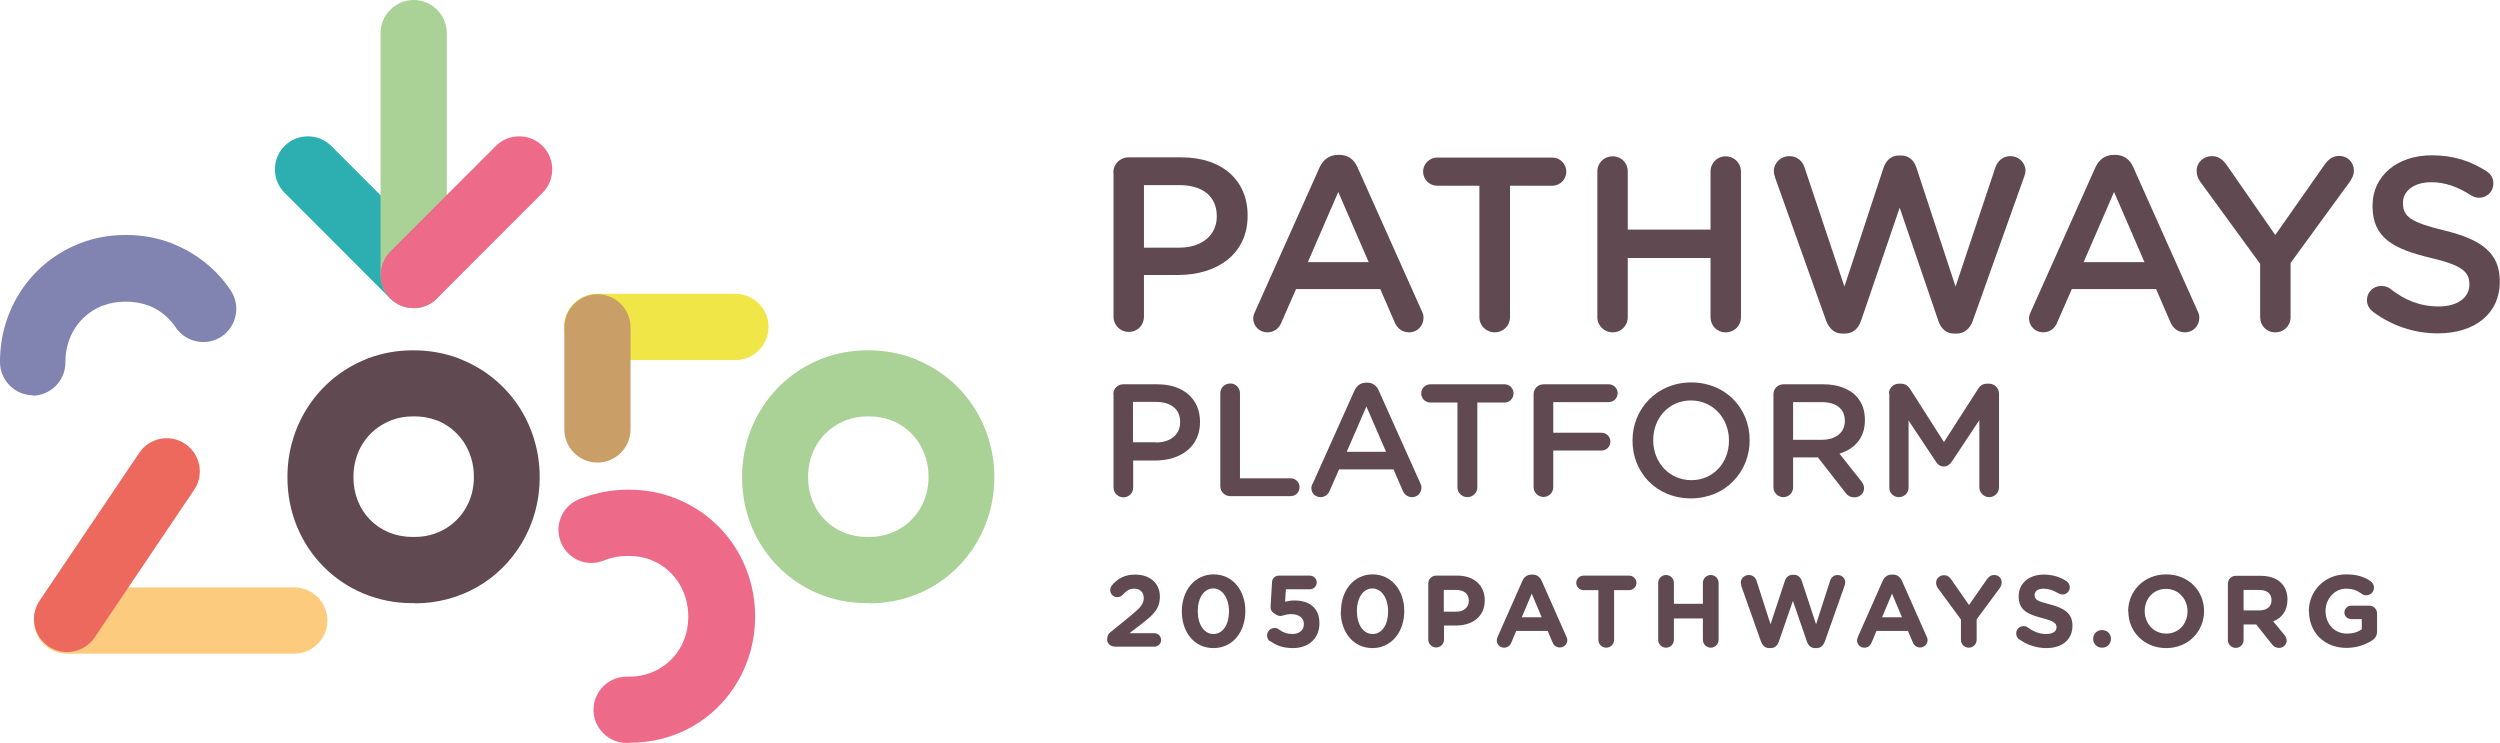 <?xml version="1.0" encoding="UTF-8"?>
<svg xmlns="http://www.w3.org/2000/svg" width="848" height="252" viewBox="0 0 848 252" fill="none">
  <path d="M99.814 221.729H22.742C16.566 221.729 11.512 216.672 11.512 210.492C11.512 204.311 16.566 199.254 22.742 199.254H99.814C105.991 199.254 111.045 204.311 111.045 210.492C111.045 216.672 105.991 221.729 99.814 221.729Z" fill="#FCCB7D"></path>
  <path d="M140.245 104.508C137.367 104.508 134.49 103.385 132.314 101.207L96.515 65.388C92.163 61.033 92.163 53.87 96.515 49.515C100.867 45.16 108.027 45.16 112.379 49.515L148.177 85.335C152.529 89.689 152.529 96.853 148.177 101.207C146.001 103.385 143.123 104.508 140.245 104.508Z" fill="#2DAFB2"></path>
  <path d="M11.231 134.077C5.054 134.077 0 129.02 0 122.839V122.629C0 105.07 10.248 89.549 26.112 82.947H26.322C26.322 82.947 26.322 82.806 26.392 82.806C26.392 82.806 26.744 82.666 26.884 82.595C27.024 82.595 27.165 82.525 27.305 82.455C32.078 80.629 37.202 79.716 42.397 79.716H42.677H42.958C48.152 79.716 53.276 80.629 58.12 82.455C58.12 82.455 58.401 82.595 58.541 82.666C58.681 82.666 58.892 82.806 59.032 82.876L59.383 83.017C67.104 86.248 73.632 91.585 78.265 98.538C81.704 103.666 80.301 110.689 75.177 114.13C70.052 117.572 63.033 116.167 59.594 111.04C57.418 107.809 54.4 105.281 50.82 103.806L50.188 103.595C47.871 102.753 45.485 102.331 42.958 102.331H42.326C39.799 102.331 37.413 102.753 35.096 103.595L34.465 103.806C26.884 106.967 22.181 114.201 22.181 122.769V122.98C22.181 129.161 17.127 134.217 10.95 134.217" fill="#8183B0"></path>
  <path d="M213.527 252C213.527 252 213.176 252 213.035 252C212.895 252 212.684 252 212.544 252C206.367 252 201.313 246.943 201.313 240.763C201.313 234.582 206.367 229.525 212.544 229.525H212.895C212.895 229.525 213.106 229.525 213.176 229.525H213.527C220.616 229.525 227.004 225.943 230.584 219.973C232.479 216.813 233.461 213.161 233.461 209.298V209.087C233.461 204.803 232.268 200.799 230.022 197.358C227.846 194.127 224.828 191.599 221.248 190.124L220.616 189.843C218.37 189 215.913 188.579 213.386 188.579H212.755C210.228 188.579 207.841 189 205.525 189.843L205.104 190.053H204.963C199.207 192.512 192.679 189.773 190.293 184.013C187.906 178.254 190.644 171.722 196.4 169.334L196.68 169.194C196.68 169.194 197.031 169.053 197.242 168.983C197.382 168.983 197.523 168.913 197.663 168.843H197.733C202.577 167.017 207.701 166.104 212.895 166.104H213.176H213.456C218.651 166.104 223.775 167.017 228.618 168.843H228.759C228.759 168.843 229.039 168.983 229.109 169.054C229.25 169.054 229.46 169.194 229.601 169.264L230.022 169.405C237.743 172.635 244.271 177.973 248.904 184.926C253.607 192.02 256.134 200.378 256.134 209.087V209.298C256.134 217.164 254.028 224.819 250.097 231.421C242.446 244.274 228.899 251.93 213.737 251.93" fill="#ED6A89"></path>
  <path d="M140.316 182.117C140.316 182.117 140.386 182.117 140.456 182.117H140.807C147.896 182.117 154.284 178.535 157.864 172.565C159.759 169.405 160.742 165.753 160.742 161.89V161.679C160.742 157.395 159.548 153.391 157.302 149.95C155.126 146.719 152.108 144.191 148.528 142.716L147.896 142.505C145.58 141.662 143.193 141.241 140.667 141.241H140.035C137.508 141.241 135.121 141.662 132.805 142.505L132.173 142.786C124.592 145.946 119.889 153.181 119.889 161.749V161.96C119.889 173.478 128.453 182.117 139.824 182.117H140.175C140.175 182.117 140.245 182.117 140.316 182.117ZM140.807 204.592C140.807 204.592 140.456 204.592 140.316 204.592C140.175 204.592 139.965 204.592 139.824 204.592C116.099 204.592 97.498 185.839 97.498 161.96V161.749C97.498 144.191 107.746 128.669 123.61 122.067H123.89V121.926C123.89 121.926 124.241 121.786 124.382 121.716C124.522 121.716 124.663 121.645 124.803 121.575C129.576 119.749 134.7 118.836 139.894 118.836H140.175H140.456C145.65 118.836 150.774 119.749 155.618 121.575C155.618 121.575 155.898 121.716 156.039 121.786C156.249 121.786 156.39 121.926 156.6 121.997C156.741 121.997 156.811 122.067 156.951 122.137C164.672 125.368 171.2 130.706 175.833 137.659C180.536 144.753 183.063 153.11 183.063 161.819V162.03C183.063 169.896 180.957 177.552 177.026 184.154C169.375 197.007 155.828 204.662 140.667 204.662" fill="#604950"></path>
  <path d="M294.529 182.117C294.529 182.117 294.599 182.117 294.67 182.117H295.021C302.11 182.117 308.498 178.535 312.077 172.565C313.973 169.405 314.955 165.753 314.955 161.89V161.679C314.955 157.395 313.762 153.391 311.516 149.95C309.34 146.719 306.322 144.191 302.742 142.716L302.11 142.505C299.794 141.662 297.407 141.241 294.88 141.241H294.248C291.722 141.241 289.335 141.662 287.019 142.505L286.387 142.786C278.806 145.946 274.103 153.181 274.103 161.749V161.96C274.103 173.478 282.667 182.117 294.038 182.117H294.389C294.389 182.117 294.459 182.117 294.529 182.117ZM295.021 204.592C295.021 204.592 294.67 204.592 294.529 204.592C294.389 204.592 294.178 204.592 294.038 204.592C270.313 204.592 251.712 185.839 251.712 161.96V161.749C251.712 144.191 261.96 128.669 277.823 122.067H278.104V121.926C278.104 121.926 278.455 121.786 278.595 121.716C278.736 121.716 278.876 121.645 279.017 121.575C283.79 119.749 288.914 118.836 294.178 118.836H294.459H294.74C299.934 118.836 305.058 119.749 309.902 121.575C309.902 121.575 310.182 121.716 310.323 121.786C310.533 121.786 310.674 121.926 310.884 121.997C311.025 121.997 311.095 122.067 311.165 122.137C318.886 125.368 325.414 130.706 330.047 137.659C334.75 144.753 337.277 153.11 337.277 161.819V162.03C337.277 169.896 335.171 177.552 331.24 184.154C323.589 197.007 310.042 204.662 294.88 204.662" fill="#AAD196"></path>
  <path d="M22.742 221.167C20.567 221.167 18.39 220.535 16.495 219.271C11.371 215.829 9.967 208.806 13.477 203.679L47.24 153.602C50.679 148.475 57.699 147.07 62.823 150.582C67.947 154.023 69.351 161.047 65.841 166.174L32.078 216.251C29.902 219.482 26.392 221.167 22.742 221.167Z" fill="#ED685D"></path>
  <path d="M249.465 122.137H202.577C196.4 122.137 191.346 117.08 191.346 110.9C191.346 104.719 196.4 99.662 202.577 99.662H249.465C255.642 99.662 260.696 104.719 260.696 110.9C260.696 117.08 255.642 122.137 249.465 122.137Z" fill="#F0E647"></path>
  <path d="M202.647 156.903C196.47 156.903 191.416 151.846 191.416 145.666V111.04C191.416 104.86 196.47 99.803 202.647 99.803C208.824 99.803 213.878 104.86 213.878 111.04V145.666C213.878 151.846 208.824 156.903 202.647 156.903Z" fill="#CA9E67"></path>
  <path d="M140.316 104.508C134.139 104.508 129.085 99.451 129.085 93.271V11.238C129.085 5.057 134.139 0 140.316 0C146.492 0 151.546 5.057 151.546 11.238V93.341C151.546 99.522 146.492 104.579 140.316 104.579" fill="#AAD196"></path>
  <path d="M140.316 104.508C137.438 104.508 134.56 103.385 132.384 101.207C128.032 96.853 128.032 89.689 132.384 85.335L168.182 49.515C172.534 45.16 179.694 45.16 184.046 49.515C188.398 53.87 188.398 61.033 184.046 65.388L148.247 101.207C146.071 103.385 143.193 104.508 140.316 104.508Z" fill="#ED6A89"></path>
  <path d="M400.029 84C407.821 84 412.734 79.645 412.734 73.465V73.324C412.734 66.442 407.75 62.789 400.029 62.789H388.026V84H400.029ZM377.638 58.575C377.638 55.625 379.884 53.378 382.832 53.378H400.801C414.559 53.378 423.193 61.174 423.193 73.043V73.184C423.193 86.388 412.594 93.271 399.678 93.271H388.026V107.458C388.026 110.338 385.78 112.585 382.902 112.585C380.024 112.585 377.708 110.338 377.708 107.458V58.505L377.638 58.575Z" fill="#604950"></path>
  <path d="M464.256 88.916L453.937 65.107L443.619 88.916H464.326H464.256ZM425.79 105.562L447.62 56.749C448.813 54.151 450.919 52.535 453.867 52.535H454.358C457.307 52.535 459.342 54.151 460.465 56.749L482.295 105.562C482.716 106.334 482.857 107.107 482.857 107.739C482.857 110.549 480.751 112.726 478.013 112.726C475.557 112.726 473.872 111.321 472.96 109.074L468.186 98.047H439.618L434.634 109.425C433.792 111.532 432.037 112.726 429.861 112.726C427.194 112.726 425.088 110.619 425.088 107.95C425.088 107.177 425.369 106.405 425.79 105.562Z" fill="#604950"></path>
  <path d="M501.809 63H487.489C484.822 63 482.716 60.823 482.716 58.224C482.716 55.625 484.822 53.448 487.489 53.448H526.587C529.184 53.448 531.29 55.625 531.29 58.224C531.29 60.823 529.184 63 526.587 63H512.197V107.599C512.197 110.478 509.881 112.726 507.003 112.726C504.125 112.726 501.809 110.478 501.809 107.599V63Z" fill="#604950"></path>
  <path d="M541.819 58.154C541.819 55.274 544.065 53.027 547.013 53.027C549.961 53.027 552.137 55.274 552.137 58.154V77.89H580.214V58.154C580.214 55.274 582.46 53.027 585.338 53.027C588.216 53.027 590.533 55.274 590.533 58.154V107.599C590.533 110.478 588.286 112.726 585.338 112.726C582.39 112.726 580.214 110.478 580.214 107.599V87.512H552.137V107.599C552.137 110.478 549.891 112.726 547.013 112.726C544.135 112.726 541.819 110.478 541.819 107.599V58.154Z" fill="#604950"></path>
  <path d="M602.114 60.05C601.834 59.488 601.693 58.716 601.693 58.013C601.693 55.134 604.15 52.956 606.958 52.956C609.485 52.956 611.38 54.572 612.082 56.749L625.629 97.204L638.895 56.89C639.738 54.431 641.493 52.746 644.09 52.746H644.862C647.459 52.746 649.284 54.431 650.056 56.89L663.323 97.204L676.87 56.679C677.642 54.572 679.397 52.956 681.924 52.956C684.731 52.956 687.048 55.134 687.048 57.943C687.048 58.645 686.767 59.488 686.556 60.05L669.149 108.863C668.236 111.462 666.271 113.147 663.744 113.147H662.761C660.234 113.147 658.409 111.532 657.497 108.863L644.371 70.445L631.244 108.863C630.332 111.532 628.367 113.147 625.84 113.147H624.857C622.33 113.147 620.505 111.532 619.452 108.863L602.044 60.05H602.114Z" fill="#604950"></path>
  <path d="M727.409 88.916L717.09 65.107L706.772 88.916H727.479H727.409ZM688.943 105.562L710.773 56.749C711.966 54.151 714.072 52.535 717.02 52.535H717.512C720.46 52.535 722.495 54.151 723.618 56.749L745.448 105.562C745.869 106.334 746.01 107.107 746.01 107.739C746.01 110.549 743.904 112.726 741.166 112.726C738.71 112.726 737.025 111.321 736.113 109.074L731.34 98.047H702.771L697.787 109.425C696.945 111.532 695.19 112.726 693.014 112.726C690.347 112.726 688.241 110.619 688.241 107.95C688.241 107.177 688.522 106.405 688.943 105.562Z" fill="#604950"></path>
  <path d="M766.576 89.408L746.291 61.595C745.589 60.612 745.097 59.418 745.097 57.943C745.097 55.134 747.343 52.956 750.292 52.956C752.538 52.956 754.082 54.221 755.345 56.047L771.771 79.716L788.406 55.977C789.67 54.151 791.214 52.886 793.39 52.886C796.408 52.886 798.444 55.134 798.444 57.943C798.444 59.348 797.742 60.612 797.04 61.666L776.965 89.197V107.599C776.965 110.478 774.719 112.726 771.771 112.726C768.822 112.726 766.646 110.478 766.646 107.599V89.408H766.576Z" fill="#604950"></path>
  <path d="M804.902 105.702C803.708 104.86 802.866 103.455 802.866 101.769C802.866 99.1 805.042 96.993 807.709 96.993C809.113 96.993 810.096 97.415 810.728 97.906C815.571 101.769 820.835 103.947 827.223 103.947C833.61 103.947 837.611 100.926 837.611 96.572V96.431C837.611 92.217 835.225 89.97 824.345 87.442C811.851 84.421 804.761 80.699 804.761 69.883V69.743C804.761 59.629 813.184 52.676 824.836 52.676C832.207 52.676 838.173 54.642 843.508 58.154C844.701 58.856 845.754 60.261 845.754 62.298C845.754 64.967 843.578 67.074 840.911 67.074C839.928 67.074 839.085 66.793 838.243 66.301C833.681 63.351 829.329 61.806 824.696 61.806C818.659 61.806 815.08 64.896 815.08 68.759V68.9C815.08 73.465 817.747 75.431 829.118 78.171C841.542 81.191 847.93 85.686 847.93 95.378V95.518C847.93 106.545 839.296 113.077 826.942 113.077C818.94 113.077 811.359 110.549 804.831 105.702" fill="#604950"></path>
  <path d="M392.097 150.09C397.151 150.09 400.31 147.281 400.31 143.278V143.137C400.31 138.712 397.081 136.324 392.097 136.324H384.306V150.02H392.097V150.09ZM377.638 133.726C377.638 131.829 379.112 130.354 381.007 130.354H392.589C401.503 130.354 407.048 135.411 407.048 143.067V143.207C407.048 151.706 400.24 156.201 391.887 156.201H384.376V165.401C384.376 167.227 382.902 168.702 381.077 168.702C379.252 168.702 377.708 167.227 377.708 165.401V133.796L377.638 133.726Z" fill="#604950"></path>
  <path d="M413.927 133.375C413.927 131.548 415.401 130.074 417.297 130.074C419.192 130.074 420.596 131.548 420.596 133.375V162.241H437.793C439.478 162.241 440.811 163.575 440.811 165.261C440.811 166.946 439.478 168.281 437.793 168.281H417.297C415.401 168.281 413.927 166.806 413.927 164.91V133.304V133.375Z" fill="#604950"></path>
  <path d="M470.152 153.251L463.484 137.87L456.815 153.251H470.152ZM445.304 163.997L459.412 132.532C460.184 130.846 461.518 129.793 463.413 129.793H463.764C465.66 129.793 466.993 130.846 467.695 132.532L481.804 163.997C482.085 164.488 482.155 164.98 482.155 165.401C482.155 167.157 480.821 168.632 478.996 168.632C477.452 168.632 476.329 167.719 475.767 166.314L472.679 159.221H454.218L450.989 166.525C450.428 167.86 449.305 168.632 447.901 168.632C446.146 168.632 444.812 167.298 444.812 165.542C444.812 165.05 444.953 164.559 445.233 163.997" fill="#604950"></path>
  <path d="M494.368 136.535H485.173C483.418 136.535 482.085 135.13 482.085 133.445C482.085 131.759 483.418 130.354 485.173 130.354H510.372C512.057 130.354 513.391 131.759 513.391 133.445C513.391 135.13 512.057 136.535 510.372 136.535H501.107V165.331C501.107 167.157 499.563 168.632 497.738 168.632C495.913 168.632 494.368 167.157 494.368 165.331V136.535Z" fill="#604950"></path>
  <path d="M520.199 133.726C520.199 131.829 521.673 130.354 523.569 130.354H545.679C547.364 130.354 548.698 131.689 548.698 133.375C548.698 135.06 547.364 136.395 545.679 136.395H526.868V146.789H543.223C544.907 146.789 546.241 148.124 546.241 149.809C546.241 151.495 544.907 152.829 543.223 152.829H526.868V165.261C526.868 167.087 525.394 168.562 523.569 168.562C521.744 168.562 520.199 167.087 520.199 165.261V133.656V133.726Z" fill="#604950"></path>
  <path d="M586.461 149.458V149.318C586.461 141.943 581.056 135.833 573.546 135.833C566.035 135.833 560.771 141.873 560.771 149.247V149.388C560.771 156.763 566.176 162.873 573.686 162.873C581.197 162.873 586.461 156.903 586.461 149.528M553.751 149.528V149.388C553.751 138.712 561.964 129.722 573.686 129.722C585.408 129.722 593.481 138.572 593.481 149.247V149.388C593.481 160.064 585.268 169.054 573.546 169.054C561.824 169.054 553.751 160.204 553.751 149.528Z" fill="#604950"></path>
  <path d="M617.978 149.177C622.751 149.177 625.769 146.649 625.769 142.856V142.716C625.769 138.642 622.821 136.395 617.908 136.395H608.221V149.177H617.978ZM601.553 133.726C601.553 131.829 603.027 130.354 604.922 130.354H618.469C623.242 130.354 626.963 131.759 629.419 134.147C631.455 136.184 632.578 138.993 632.578 142.365V142.505C632.578 148.615 629.068 152.268 623.944 153.883L631.244 163.084C631.876 163.926 632.297 164.629 632.297 165.612C632.297 167.438 630.753 168.702 629.069 168.702C627.524 168.702 626.542 168 625.84 166.946L616.644 155.147H608.221V165.331C608.221 167.157 606.747 168.632 604.922 168.632C603.097 168.632 601.553 167.157 601.553 165.331V133.726Z" fill="#604950"></path>
  <path d="M640.72 133.515C640.72 131.689 642.195 130.144 644.09 130.144H644.792C646.266 130.144 647.248 130.916 647.88 131.9L659.392 149.95L670.974 131.9C671.675 130.776 672.658 130.144 673.992 130.144H674.694C676.589 130.144 678.063 131.689 678.063 133.515V165.331C678.063 167.157 676.589 168.632 674.694 168.632C672.939 168.632 671.395 167.087 671.395 165.331V142.505L662.129 156.482C661.427 157.535 660.585 158.237 659.322 158.237C658.058 158.237 657.286 157.605 656.584 156.482L647.389 142.645V165.401C647.389 167.227 645.915 168.632 644.09 168.632C642.265 168.632 640.861 167.227 640.861 165.401V133.515H640.72Z" fill="#604950"></path>
  <path d="M376.866 214.284L383.744 208.666C386.763 206.207 387.956 204.873 387.956 202.836C387.956 200.799 386.622 199.676 384.727 199.676C383.183 199.676 382.13 200.308 380.796 201.783C380.445 202.134 379.814 202.555 378.971 202.555C377.638 202.555 376.585 201.502 376.585 200.167C376.585 199.605 376.795 198.973 377.217 198.482C379.182 196.234 381.428 194.9 385.078 194.9C390.062 194.9 393.431 197.849 393.431 202.344C393.431 206.418 391.395 208.455 387.043 211.756L383.113 214.776H391.536C392.799 214.776 393.852 215.829 393.852 217.094C393.852 218.358 392.799 219.341 391.536 219.341H378.41C376.725 219.341 375.532 218.428 375.532 216.813C375.532 215.759 376.023 214.846 376.936 214.144" fill="#604950"></path>
  <path d="M416.875 207.401C416.875 202.977 414.699 199.605 411.541 199.605C408.382 199.605 406.276 202.836 406.276 207.261C406.276 211.756 408.382 215.057 411.611 215.057C414.84 215.057 416.875 211.826 416.875 207.401ZM400.871 207.401C400.871 200.308 405.223 194.829 411.681 194.829C418.139 194.829 422.421 200.237 422.421 207.261C422.421 214.354 418.139 219.833 411.611 219.833C405.083 219.833 400.871 214.425 400.871 207.401Z" fill="#604950"></path>
  <path d="M430.844 217.585C430.212 217.164 429.791 216.462 429.791 215.548C429.791 214.144 430.914 213.02 432.318 213.02C432.95 213.02 433.371 213.161 433.792 213.512C435.266 214.565 436.67 215.057 438.354 215.057C440.601 215.057 442.285 213.863 442.285 211.686C442.285 209.579 440.53 208.314 438.003 208.314C435.968 208.314 435.055 208.946 434.353 208.946C433.652 208.946 433.02 208.666 431.967 207.893C431.265 207.401 430.914 206.629 430.984 205.716L431.476 197.498C431.476 196.234 432.528 195.251 433.792 195.251H444.321C445.584 195.251 446.637 196.304 446.637 197.569C446.637 198.833 445.584 199.886 444.321 199.886H436.178L435.898 204.1C436.88 203.89 437.723 203.679 439.056 203.679C443.829 203.679 447.55 205.926 447.55 211.405C447.55 216.602 443.829 219.833 438.565 219.833C435.196 219.833 432.879 218.92 430.984 217.515" fill="#604950"></path>
  <path d="M470.854 207.401C470.854 202.977 468.678 199.605 465.519 199.605C462.36 199.605 460.255 202.836 460.255 207.261C460.255 211.756 462.36 215.057 465.589 215.057C468.818 215.057 470.854 211.826 470.854 207.401ZM454.85 207.401C454.85 200.308 459.202 194.829 465.589 194.829C471.977 194.829 476.329 200.237 476.329 207.261C476.329 214.354 471.977 219.833 465.519 219.833C459.061 219.833 454.78 214.425 454.78 207.401" fill="#604950"></path>
  <path d="M494.017 207.472C496.685 207.472 498.229 205.856 498.229 203.819C498.229 201.361 496.544 200.097 493.877 200.097H489.736V207.472H493.947H494.017ZM484.471 197.92C484.471 196.445 485.665 195.251 487.139 195.251H494.368C500.124 195.251 503.634 198.692 503.634 203.609C503.634 209.298 499.282 212.177 493.877 212.177H489.806V216.953C489.806 218.428 488.613 219.622 487.139 219.622C485.665 219.622 484.471 218.428 484.471 216.953V197.849V197.92Z" fill="#604950"></path>
  <path d="M522.937 209.368L519.568 201.361L516.198 209.368H522.867H522.937ZM507.986 216.04L516.409 197.007C516.971 195.672 518.094 194.9 519.497 194.9H519.848C521.322 194.9 522.305 195.672 522.937 197.007L531.36 216.04C531.5 216.391 531.641 216.742 531.641 217.094C531.641 218.498 530.518 219.622 529.114 219.622C527.85 219.622 527.008 218.92 526.587 217.796L524.973 214.003H514.303L512.619 218.007C512.197 219.06 511.285 219.692 510.162 219.692C508.758 219.692 507.705 218.569 507.705 217.234C507.705 216.883 507.845 216.462 507.986 216.11" fill="#604950"></path>
  <path d="M542.24 200.167H537.116C535.782 200.167 534.659 199.043 534.659 197.709C534.659 196.375 535.782 195.251 537.116 195.251H552.628C553.962 195.251 555.085 196.375 555.085 197.709C555.085 199.043 553.962 200.167 552.628 200.167H547.504V217.023C547.504 218.498 546.311 219.692 544.837 219.692C543.363 219.692 542.17 218.498 542.17 217.023V200.167H542.24Z" fill="#604950"></path>
  <path d="M562.455 197.709C562.455 196.234 563.649 195.04 565.123 195.04C566.597 195.04 567.79 196.234 567.79 197.709V204.803H577.617V197.709C577.617 196.234 578.81 195.04 580.284 195.04C581.758 195.04 582.952 196.234 582.952 197.709V217.023C582.952 218.498 581.758 219.692 580.284 219.692C578.81 219.692 577.617 218.498 577.617 217.023V209.789H567.79V217.023C567.79 218.498 566.597 219.692 565.123 219.692C563.649 219.692 562.455 218.498 562.455 217.023V197.709Z" fill="#604950"></path>
  <path d="M590.673 198.622C590.673 198.622 590.462 197.92 590.462 197.639C590.462 196.164 591.726 195.04 593.2 195.04C594.463 195.04 595.446 195.813 595.797 196.936L600.57 211.756L605.413 197.077C605.835 195.813 606.747 194.97 608.081 194.97H608.502C609.836 194.97 610.748 195.813 611.169 197.077L616.013 211.756L620.786 196.936C621.137 195.883 622.049 195.04 623.313 195.04C624.787 195.04 625.91 196.164 625.91 197.569C625.91 197.85 625.769 198.271 625.699 198.622L618.961 217.656C618.469 218.99 617.487 219.833 616.223 219.833H615.662C614.398 219.833 613.415 219.06 612.924 217.656L608.151 203.819L603.378 217.656C602.887 219.06 601.904 219.833 600.64 219.833H600.079C598.815 219.833 597.833 218.99 597.341 217.656L590.603 198.622H590.673Z" fill="#604950"></path>
  <path d="M645.143 209.368L641.773 201.361L638.404 209.368H645.072H645.143ZM630.192 216.04L638.615 197.007C639.176 195.672 640.299 194.9 641.703 194.9H642.054C643.528 194.9 644.511 195.672 645.143 197.007L653.566 216.04C653.706 216.391 653.847 216.742 653.847 217.094C653.847 218.498 652.723 219.622 651.32 219.622C650.056 219.622 649.214 218.92 648.793 217.796L647.178 214.003H636.509L634.824 218.007C634.403 219.06 633.491 219.692 632.368 219.692C630.964 219.692 629.911 218.569 629.911 217.234C629.911 216.883 630.051 216.462 630.192 216.11" fill="#604950"></path>
  <path d="M665.148 210.14L657.356 199.535C657.005 199.043 656.724 198.411 656.724 197.639C656.724 196.234 657.918 195.11 659.392 195.11C660.585 195.11 661.357 195.742 661.989 196.726L667.885 205.224L673.851 196.656C674.483 195.672 675.325 195.04 676.378 195.04C677.993 195.04 678.976 196.164 678.976 197.639C678.976 198.341 678.625 199.043 678.274 199.535L670.482 210.07V217.023C670.482 218.498 669.289 219.692 667.815 219.692C666.341 219.692 665.148 218.498 665.148 217.023V210.14Z" fill="#604950"></path>
  <path d="M684.872 216.883C684.31 216.462 683.889 215.689 683.889 214.846C683.889 213.441 685.012 212.388 686.346 212.388C687.048 212.388 687.539 212.599 687.89 212.88C689.715 214.214 691.751 215.057 694.067 215.057C696.243 215.057 697.577 214.214 697.577 212.809C697.577 211.405 696.734 210.702 692.733 209.649C687.89 208.385 684.731 207.05 684.731 202.274C684.731 197.849 688.241 194.9 693.225 194.9C696.173 194.9 698.7 195.672 700.876 197.077C701.437 197.428 702.069 198.13 702.069 199.184C702.069 200.589 700.946 201.642 699.612 201.642C699.121 201.642 698.7 201.502 698.279 201.291C696.524 200.237 694.839 199.676 693.225 199.676C691.189 199.676 690.136 200.589 690.136 201.783C690.136 203.468 691.189 203.96 695.331 205.013C700.244 206.278 702.982 208.033 702.982 212.247C702.982 217.094 699.332 219.833 694.137 219.833C690.979 219.833 687.75 218.849 685.082 216.953" fill="#604950"></path>
  <path d="M713.019 213.722C714.774 213.722 716.037 214.987 716.037 216.672C716.037 218.428 714.774 219.692 713.019 219.692C711.264 219.692 710.001 218.428 710.001 216.742C710.001 214.987 711.264 213.722 713.019 213.722Z" fill="#604950"></path>
  <path d="M742.009 207.401C742.009 203.187 738.99 199.746 734.709 199.746C730.427 199.746 727.479 203.117 727.479 207.261C727.479 211.475 730.497 214.916 734.779 214.916C739.061 214.916 742.009 211.545 742.009 207.401ZM721.863 207.401C721.863 200.448 727.268 194.829 734.779 194.829C742.29 194.829 747.624 200.378 747.624 207.261C747.624 214.214 742.219 219.833 734.779 219.833C727.338 219.833 721.934 214.284 721.934 207.401" fill="#604950"></path>
  <path d="M766.436 207.05C769.033 207.05 770.507 205.645 770.507 203.609C770.507 201.291 768.893 200.097 766.295 200.097H761.031V207.05H766.436ZM755.696 197.99C755.696 196.515 756.89 195.321 758.364 195.321H766.787C769.875 195.321 772.262 196.164 773.806 197.779C775.14 199.114 775.912 201.01 775.912 203.328C775.912 207.191 774.017 209.579 771.069 210.773L774.789 215.268C775.28 215.9 775.631 216.462 775.631 217.304C775.631 218.779 774.368 219.763 773.104 219.763C771.911 219.763 771.069 219.201 770.507 218.358L765.313 211.826H761.031V217.094C761.031 218.569 759.838 219.763 758.364 219.763C756.89 219.763 755.696 218.569 755.696 217.094V197.99Z" fill="#604950"></path>
  <path d="M783.142 207.401C783.142 200.448 788.476 194.829 795.847 194.829C799.497 194.829 801.954 195.672 804.129 197.147C804.621 197.498 805.253 198.271 805.253 199.324C805.253 200.799 804.059 201.923 802.655 201.923C801.883 201.923 801.392 201.642 801.041 201.361C799.567 200.308 798.023 199.676 795.777 199.676C791.916 199.676 788.827 203.117 788.827 207.191C788.827 211.686 791.846 214.916 796.128 214.916C798.093 214.916 799.778 214.425 801.111 213.441V210H797.531C796.268 210 795.215 209.017 795.215 207.752C795.215 206.488 796.268 205.435 797.531 205.435H803.638C805.112 205.435 806.306 206.629 806.306 208.104V214.003C806.306 215.548 805.744 216.602 804.41 217.375C802.445 218.569 799.567 219.763 795.917 219.763C788.406 219.763 783.212 214.495 783.212 207.331" fill="#604950"></path>
</svg>
